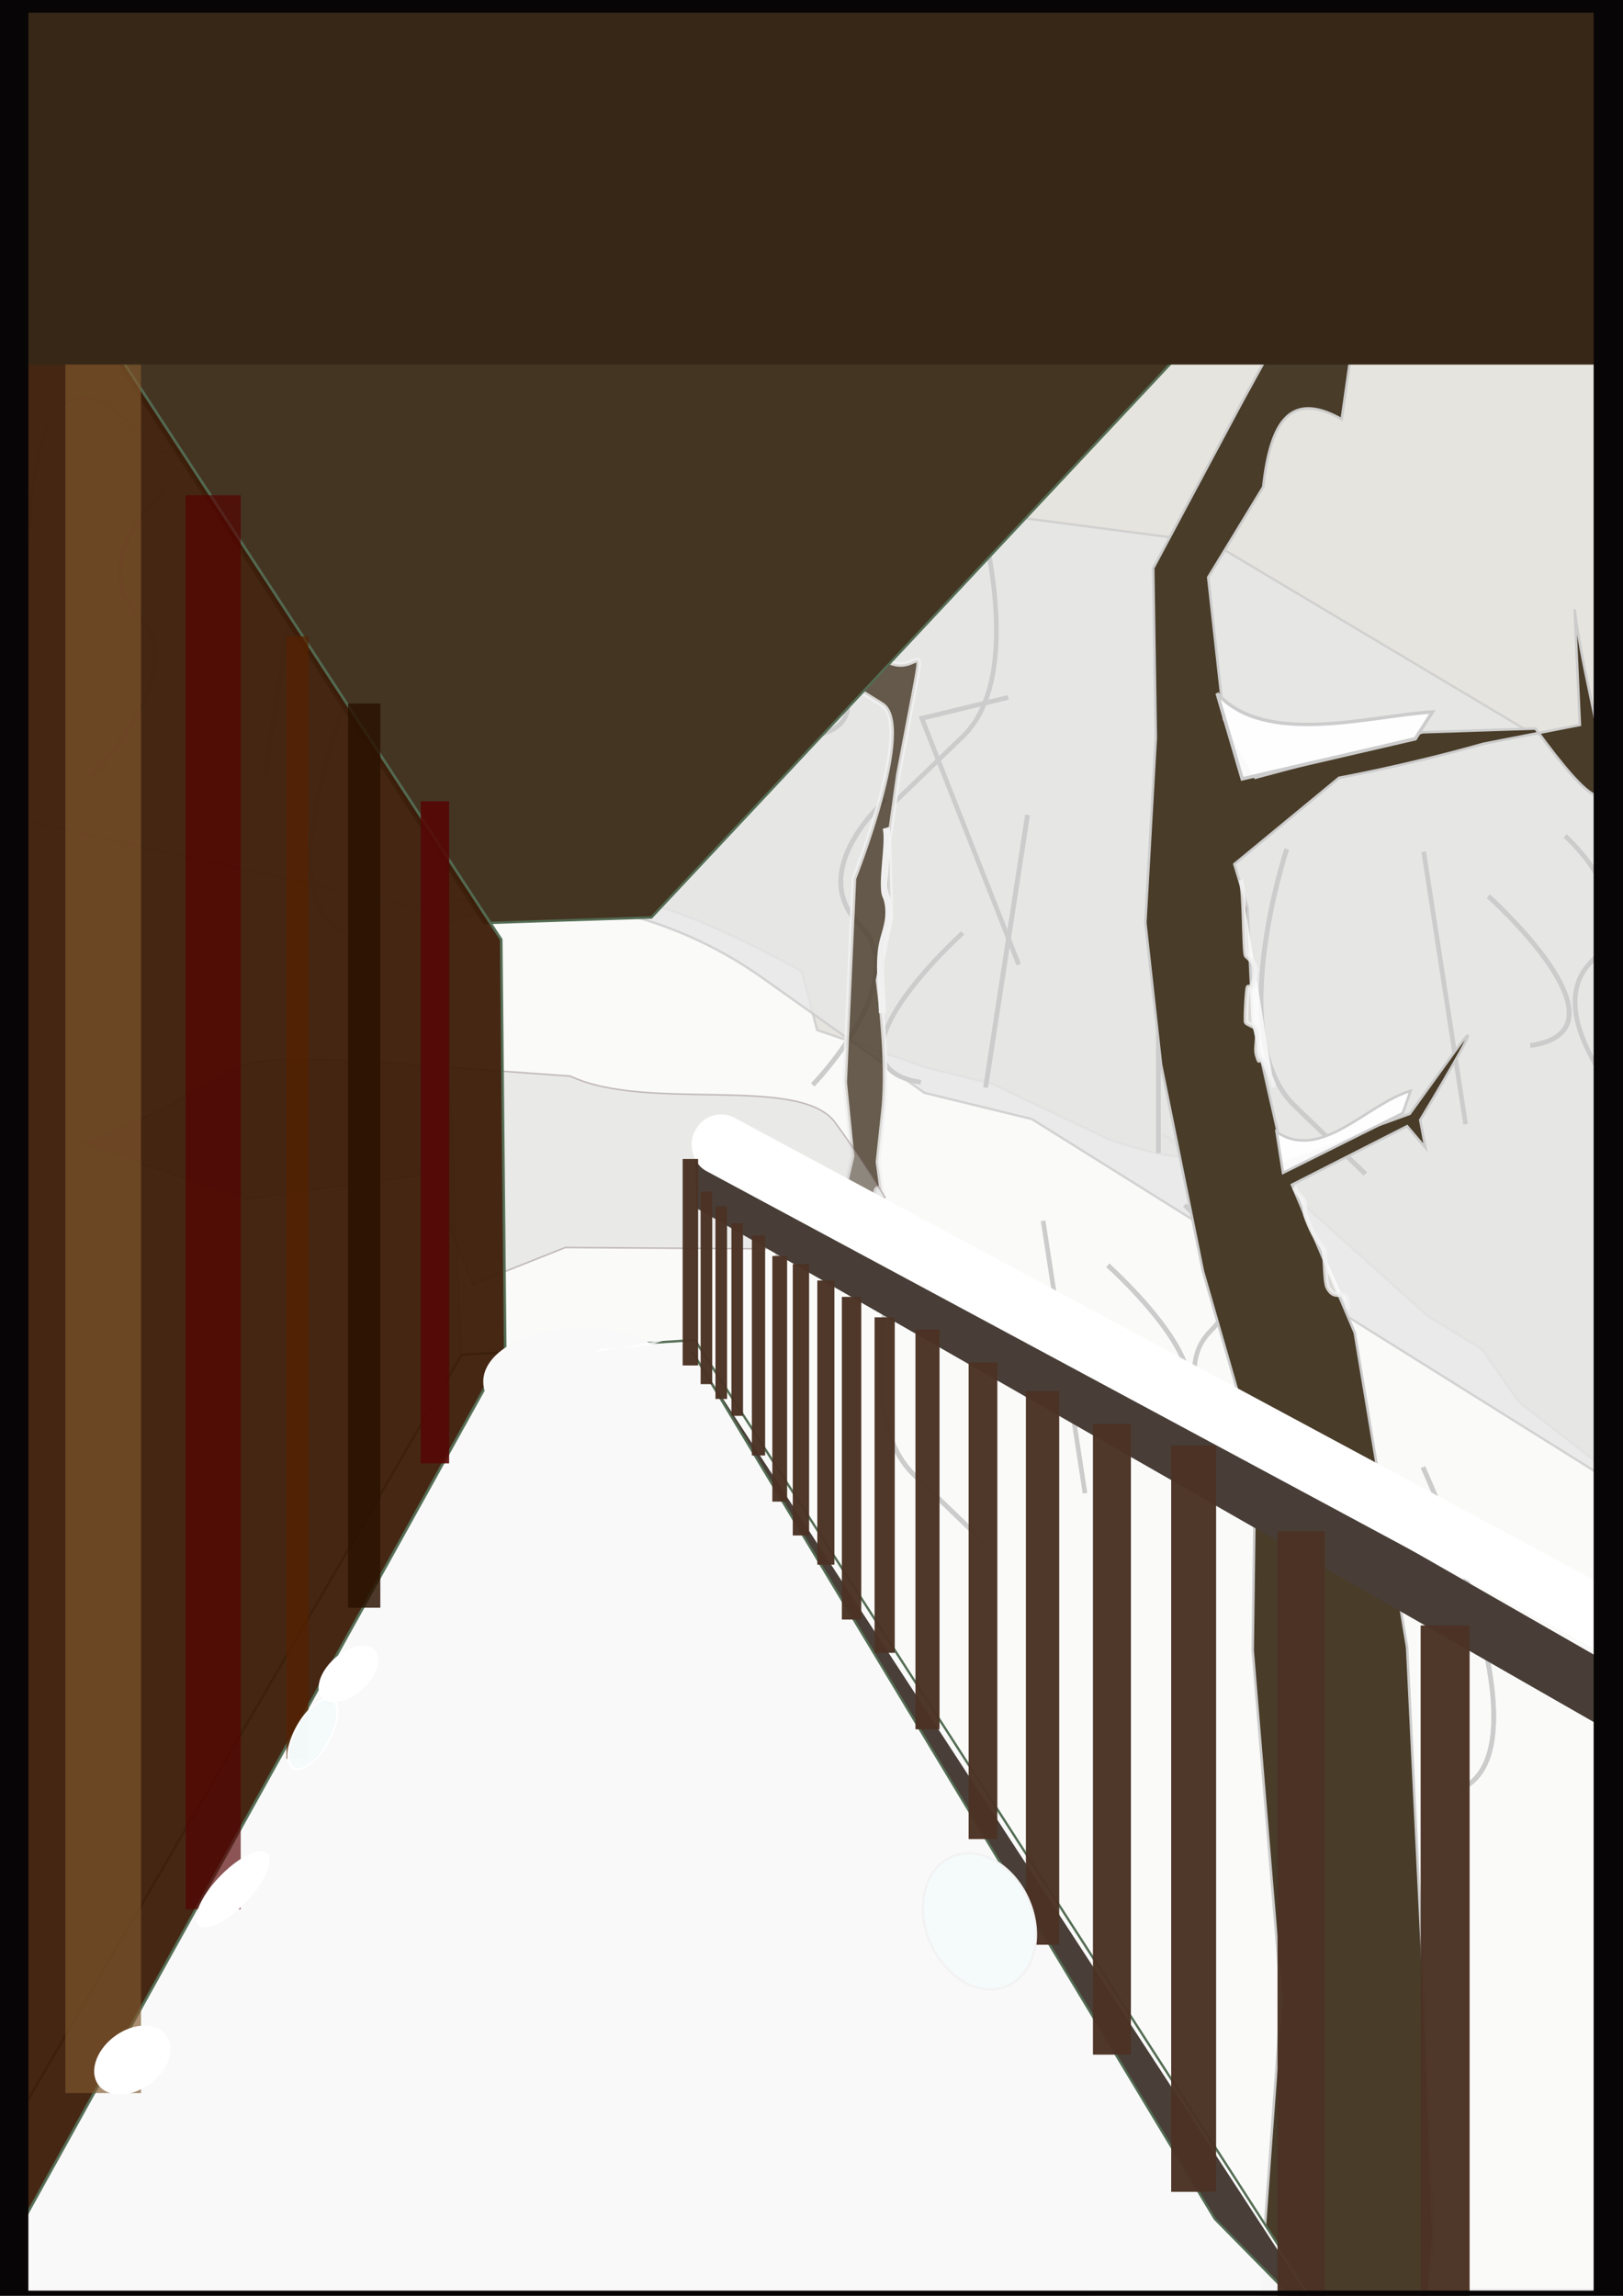 <?xml version="1.0" encoding="UTF-8" standalone="no"?>
<!-- Created with Inkscape (http://www.inkscape.org/) -->

<svg
   width="210mm"
   height="297mm"
   viewBox="0 0 210 297"
   version="1.1"
   id="svg135"
   inkscape:version="1.2.1 (9c6d41e410, 2022-07-14)"
   sodipodi:docname="snowywalk6.svg"
   xmlns:inkscape="http://www.inkscape.org/namespaces/inkscape"
   xmlns:sodipodi="http://sodipodi.sourceforge.net/DTD/sodipodi-0.dtd"
   xmlns="http://www.w3.org/2000/svg"
   xmlns:svg="http://www.w3.org/2000/svg">
  <rect x="0" y="0" width="210" height="297" fill="#808080" stroke="none"/>
  <sodipodi:namedview
     id="namedview137"
     pagecolor="#ffffff"
     bordercolor="#999999"
     borderopacity="1"
     inkscape:showpageshadow="0"
     inkscape:pageopacity="0"
     inkscape:pagecheckerboard="0"
     inkscape:deskcolor="#d1d1d1"
     inkscape:document-units="mm"
     showgrid="false"
     inkscape:zoom="0.47207774"
     inkscape:cx="362.22847"
     inkscape:cy="685.26849"
     inkscape:window-width="1920"
     inkscape:window-height="991"
     inkscape:window-x="-9"
     inkscape:window-y="-9"
     inkscape:window-maximized="1"
     inkscape:current-layer="layer1"
     showguides="true" />
  <defs
     id="defs132" />
  <rect
     style="font-variation-settings:normal;display:inline;vector-effect:none;fill:#e6e4de;fill-opacity:1;fill-rule:evenodd;stroke-width:0.265;stroke-linecap:butt;stroke-linejoin:miter;stroke-miterlimit:4;stroke-dasharray:none;stroke-dashoffset:0;stroke-opacity:1;-inkscape-stroke:none;stop-color:#000000"
     id="rect3412"
     width="211.809"
     height="302.858"
     x="2.189"
     y="-6.74" />
  <g
     inkscape:groupmode="layer"
     id="layer2"
     inkscape:label="Layer 2">
    <g
       id="g6816">
      <path
         style="opacity:0.826;fill:#ffffff;fill-opacity:0.974;stroke:#cccccc;stroke-width:0.3"
         d="m 216.186,233.212 -4.066,-27.447 3.727,-9.488 -19.314,-14.909 -4.744,-6.777 -7.116,-4.405 -16.604,-14.909 -17.62,-8.471 c 0,0 9.149,5.76 -6.777,0.678 l -15.207,-7.239 -8.529,-2.132 -14.215,-4.86 -1.975,-7.619 C 90.305,118.408 76.963,112.163 64.778,117.5 l -7.513,1.859 2.711,62.687 c 0,0 17.287,-19.489 33.885,12.199 l 29.819,56.927 22.025,57.266 64.72,-5.422 z"
         id="path6007"
         sodipodi:nodetypes="ccccccccscccccccscccc" />
      <path
         style="opacity:0.826;fill:#e6e6e6;fill-opacity:0.974;stroke:#cccccc;stroke-width:0.3"
         d="M 217.202,235.584 216.525,101.4 197.21,94.284 156.887,70.225 99.961,62.771 19.992,58.366 c 0,0 -15.587,-22.025 -16.265,12.876 C 3.05,106.143 -47.439,94.961 3.05,106.143 l 50.489,11.182 c 0,0 24.058,-5.76 45.067,9.149 l 21.009,14.909 13.893,3.389 85.051,53.199 -0.678,18.298"
         id="path6009"
         sodipodi:nodetypes="ccccccsscscccc" />
      <path
         style="fill:#501616;fill-opacity:0.974;stroke:#cccccc;stroke-width:0.6;stroke-dasharray:none"
         d="m 39.645,65.482 -5.422,35.24"
         id="path6065" />
      <path
         style="fill:#501616;fill-opacity:0.974;stroke:#cccccc;stroke-width:0.6;stroke-dasharray:none"
         d="M 56.588,67.176 V 109.193"
         id="path6121" />
      <path
         style="fill:none;fill-opacity:0.974;stroke:#cccccc;stroke-width:0.6;stroke-dasharray:none"
         d="m 73.191,69.887 c 0,0 -8.132,24.397 1.017,33.207 9.149,8.81 9.149,8.81 9.149,8.81"
         id="path6123" />
      <path
         style="fill:none;fill-opacity:0.974;stroke:#cccccc;stroke-width:0.6;stroke-dasharray:none"
         d="M 131.812,124.78 119.275,92.928 130.457,90.218"
         id="path6179" />
      <path
         style="fill:none;fill-opacity:0.974;stroke:#cccccc;stroke-width:0.6;stroke-dasharray:none"
         d="m 149.433,86.829 c 0,0 16.942,36.596 4.744,41.678"
         id="path6181" />
      <path
         style="fill:none;fill-opacity:0.974;stroke:#cccccc;stroke-width:0.6;stroke-dasharray:none"
         d="m 99.283,75.986 c 0,0 19.314,17.281 5.422,19.314"
         id="path6183" />
      <path
         style="fill:none;fill-opacity:0.974;stroke:#cccccc;stroke-width:0.6;stroke-dasharray:none"
         d="m 21.348,63.448 c 0,0 -10.504,9.149 -3.388,16.265 7.116,7.116 -6.099,20.67 -6.099,20.67"
         id="path6185" />
      <path
         style="fill:#501616;fill-opacity:0.974;stroke:#cccccc;stroke-width:0.6;stroke-dasharray:none"
         d="m 132.95,105.44 -5.422,35.24"
         id="path6065-2" />
      <path
         style="fill:#501616;fill-opacity:0.974;stroke:#cccccc;stroke-width:0.6;stroke-dasharray:none"
         d="m 149.893,107.135 v 42.017"
         id="path6121-8" />
      <path
         style="fill:none;fill-opacity:0.974;stroke:#cccccc;stroke-width:0.6;stroke-dasharray:none"
         d="m 166.496,109.845 c 0,0 -8.132,24.397 1.017,33.207 9.149,8.81 9.149,8.81 9.149,8.81"
         id="path6123-8" />
      <path
         style="fill:none;fill-opacity:0.974;stroke:#cccccc;stroke-width:0.6;stroke-dasharray:none"
         d="m 225.117,164.739 -12.537,-31.852 11.182,-2.711"
         id="path6179-5" />
      <path
         style="fill:none;fill-opacity:0.974;stroke:#cccccc;stroke-width:0.6;stroke-dasharray:none"
         d="m 184.116,189.814 c 0,0 16.942,36.596 4.744,41.678"
         id="path6181-4" />
      <path
         style="fill:none;fill-opacity:0.974;stroke:#cccccc;stroke-width:0.6;stroke-dasharray:none"
         d="m 192.588,115.945 c 0,0 19.314,17.281 5.422,19.314"
         id="path6183-3" />
      <path
         style="fill:none;fill-opacity:0.974;stroke:#cccccc;stroke-width:0.6;stroke-dasharray:none"
         d="m 114.652,103.407 c 0,0 -10.504,9.149 -3.389,16.265 7.116,7.116 -6.099,20.67 -6.099,20.67"
         id="path6185-5" />
      <path
         style="fill:#501616;fill-opacity:0.974;stroke:#cccccc;stroke-width:0.6;stroke-dasharray:none"
         d="m 132.95,105.44 -5.422,35.24"
         id="path6065-7" />
      <path
         style="fill:#501616;fill-opacity:0.974;stroke:#cccccc;stroke-width:0.6;stroke-dasharray:none"
         d="m 149.893,107.135 v 42.017"
         id="path6121-1" />
      <path
         style="fill:none;fill-opacity:0.974;stroke:#cccccc;stroke-width:0.6;stroke-dasharray:none"
         d="m 166.496,109.845 c 0,0 -8.132,24.397 1.017,33.207 9.149,8.81 9.149,8.81 9.149,8.81"
         id="path6123-0" />
      <path
         style="fill:none;fill-opacity:0.974;stroke:#cccccc;stroke-width:0.6;stroke-dasharray:none"
         d="m 225.117,164.739 -12.537,-31.852 11.182,-2.711"
         id="path6179-0" />
      <path
         style="fill:none;fill-opacity:0.974;stroke:#cccccc;stroke-width:0.6;stroke-dasharray:none"
         d="m 184.116,189.814 c 0,0 16.942,36.596 4.744,41.678"
         id="path6181-41" />
      <path
         style="fill:none;fill-opacity:0.974;stroke:#cccccc;stroke-width:0.6;stroke-dasharray:none"
         d="m 192.588,115.945 c 0,0 19.314,17.281 5.422,19.314"
         id="path6183-0" />
      <path
         style="fill:none;fill-opacity:0.974;stroke:#cccccc;stroke-width:0.6;stroke-dasharray:none"
         d="m 114.652,103.407 c 0,0 -10.504,9.149 -3.389,16.265 7.116,7.116 -6.099,20.67 -6.099,20.67"
         id="path6185-9" />
      <path
         style="fill:#501616;fill-opacity:0.974;stroke:#cccccc;stroke-width:0.6;stroke-dasharray:none"
         d="m 184.213,110.184 5.422,35.24"
         id="path6065-0" />
      <path
         style="fill:#501616;fill-opacity:0.974;stroke:#cccccc;stroke-width:0.6;stroke-dasharray:none"
         d="M 150.328,86.126 V 128.143"
         id="path6121-3" />
      <path
         style="fill:none;fill-opacity:0.974;stroke:#cccccc;stroke-width:0.6;stroke-dasharray:none"
         d="m 125.592,62.068 c 0,0 8.132,24.397 -1.017,33.207 -9.149,8.81 -9.149,8.81 -9.149,8.81"
         id="path6123-7" />
      <path
         style="fill:none;fill-opacity:0.974;stroke:#cccccc;stroke-width:0.6;stroke-dasharray:none"
         d="m 66.971,116.961 12.537,-31.852 -11.182,-2.711"
         id="path6179-6" />
      <path
         style="fill:none;fill-opacity:0.974;stroke:#cccccc;stroke-width:0.6;stroke-dasharray:none"
         d="m 49.351,79.01 c 0,0 -16.942,36.596 -4.744,41.678"
         id="path6181-47" />
      <path
         style="fill:none;fill-opacity:0.974;stroke:#cccccc;stroke-width:0.6;stroke-dasharray:none"
         d="m 124.575,120.689 c 0,0 -19.314,17.281 -5.422,19.314"
         id="path6183-38" />
      <path
         style="fill:none;fill-opacity:0.974;stroke:#cccccc;stroke-width:0.6;stroke-dasharray:none"
         d="m 202.511,108.151 c 0,0 10.504,9.149 3.389,16.265 -7.116,7.116 6.099,20.67 6.099,20.67"
         id="path6185-0" />
      <path
         style="fill:#501616;fill-opacity:0.974;stroke:#cccccc;stroke-width:0.6;stroke-dasharray:none"
         d="m 100.649,154.883 v 42.017"
         id="path6121-8-5" />
      <path
         style="fill:none;fill-opacity:0.974;stroke:#cccccc;stroke-width:0.6;stroke-dasharray:none"
         d="m 117.252,157.594 c 0,0 -8.132,24.397 1.017,33.207 9.149,8.81 9.149,8.81 9.149,8.81"
         id="path6123-8-3" />
      <path
         style="fill:none;fill-opacity:0.974;stroke:#cccccc;stroke-width:0.6;stroke-dasharray:none"
         d="m 175.873,212.487 -12.537,-31.852 11.182,-2.711"
         id="path6179-5-0" />
      <path
         style="fill:none;fill-opacity:0.974;stroke:#cccccc;stroke-width:0.6;stroke-dasharray:none"
         d="m 143.344,163.693 c 0,0 19.314,17.281 5.422,19.314"
         id="path6183-3-7" />
      <path
         style="fill:#501616;fill-opacity:0.974;stroke:#cccccc;stroke-width:0.6;stroke-dasharray:none"
         d="m 100.649,154.883 v 42.017"
         id="path6121-1-5" />
      <path
         style="fill:none;fill-opacity:0.974;stroke:#cccccc;stroke-width:0.6;stroke-dasharray:none"
         d="m 117.252,157.594 c 0,0 -8.132,24.397 1.017,33.207 9.149,8.81 9.149,8.81 9.149,8.81"
         id="path6123-0-0" />
      <path
         style="fill:none;fill-opacity:0.974;stroke:#cccccc;stroke-width:0.6;stroke-dasharray:none"
         d="m 175.873,212.487 -12.537,-31.852 11.182,-2.711"
         id="path6179-0-5" />
      <path
         style="fill:none;fill-opacity:0.974;stroke:#cccccc;stroke-width:0.6;stroke-dasharray:none"
         d="m 143.344,163.693 c 0,0 19.314,17.281 5.422,19.314"
         id="path6183-0-0" />
      <path
         style="fill:#501616;fill-opacity:0.974;stroke:#cccccc;stroke-width:0.6;stroke-dasharray:none"
         d="m 134.969,157.932 5.422,35.24"
         id="path6065-0-2" />
      <path
         style="fill:none;fill-opacity:0.974;stroke:#cccccc;stroke-width:0.6;stroke-dasharray:none"
         d="m 153.267,155.899 c 0,0 10.504,9.149 3.389,16.265 -7.116,7.116 6.099,20.67 6.099,20.67"
         id="path6185-0-6" />
    </g>
    <path
       style="opacity:0.826;fill:#493c29;fill-opacity:1;stroke:#f2f2f2;stroke-width:0.6;stroke-dasharray:none"
       d="m 107.375,161.807 1.917,-8.146 0.958,-4.073 -0.958,-9.584 1.198,-26.356 c 0,0 7.911,-19.85 3.594,-22.523 l -5.032,-3.115 c 0,0 -2.396,-11.261 3.354,-4.552 5.75,6.709 7.667,-3.354 5.75,6.709 l -1.917,10.063 -1.198,8.626 0.24,9.824 -1.677,8.146 c 0,0 1.438,10.063 0.719,16.772 l -0.719,6.709 0.479,3.594 c 0,0 -1.677,-1.438 -0.24,3.834 l 1.438,5.271 z"
       id="path6670"
       sodipodi:nodetypes="cccccscssccccsccscc" />
    <path
       style="opacity:0.982;fill:#493c29;fill-opacity:1;stroke:#f2f2f2;stroke-width:0.9;stroke-dasharray:none"
       d="m 114.643,107.097 c 0.522,1.777 -0.707,7.451 0,8.865 0.409,0.818 0.401,2.384 0.24,3.354 -0.176,1.056 -0.517,1.864 -0.719,2.875 -0.54,2.698 0,6.103 0,8.865"
       id="path6894" />
    <path
       style="opacity:0.391;fill:#cccccc;fill-opacity:0.977;stroke:#7b6767;stroke-width:0.199;stroke-dasharray:none;stroke-opacity:1"
       d="M 10.474,147.836 C 35.568,138.916 22.303,135.496 51.831,137.625 l 21.97,1.584 c 9.908,4.695 29.616,-0.244 34.248,5.986 3.044,4.095 6.462,9.682 6.462,9.682 l -15.509,6.69 -25.848,-0.176 -11.955,4.753 -5.816,-14.26 -23.586,3.169 z"
       id="path33786"
       sodipodi:nodetypes="cscsccccccc" />
  </g>
  <g
     inkscape:label="Layer 1"
     inkscape:groupmode="layer"
     id="layer1"
     style="display:inline">
    <rect
       style="font-variation-settings:normal;display:none;opacity:1;vector-effect:none;fill:#4d4d4d;fill-opacity:1;fill-rule:evenodd;stroke:#cccccc;stroke-width:0.289;stroke-linecap:butt;stroke-linejoin:miter;stroke-miterlimit:4;stroke-dasharray:none;stroke-dashoffset:0;stroke-opacity:1;-inkscape-stroke:none;stop-color:#000000;stop-opacity:1"
       id="rect358"
       width="25.361"
       height="60.512"
       x="64.516"
       y="116.574" />
    <path
       style="fill:#493c29;fill-opacity:1;stroke:#cccccc;stroke-width:0.325"
       d="m 160.728,51.963 -11.515,21.537 0.339,21.936 -1.355,23.93 2.032,18.347 5.419,26.722 6.774,23.531 -0.339,25.526 3.726,45.069 -3.048,41.878 2.032,8.619 19.305,-3.35 1.354,-16.437 -1.016,-27.52 -2.371,-48.658 -6.774,-40.682 -8.128,-19.144 14.902,-7.578 2.371,2.792 -0.677,-3.59 c 0,0 10.16,-16.751 4.403,-8.774 l -5.758,7.977 -4.403,1.595 -11.854,4.387 -4.064,-17.948 -0.677,-14.757 -1.693,-5.584 13.547,-11.168 c 0,0 8.806,-1.595 18.628,-4.387 l 12.533,-2.453 -0.678,-14.934 c 1.781,14.701 10.175,36.32 -5.077,15.407 l -14.566,0.48 -14.226,3.893 -7.451,1.994 -4.064,-7.578 -2.032,-18.347 7.113,-11.686 c 0.858,-7.621 3.028,-12.805 10.16,-8.774 l 1.354,-9.452 -10.499,0.399 z"
       id="path4950"
       sodipodi:nodetypes="ccccccccccccccccccccscccccccsccccccccccccc" />
    <path
       style="opacity:0.99;fill:#f9f9f9;fill-opacity:1;stroke:#536c53;stroke-width:0.3"
       d="M -8.328,292.2 59.72,175.274 89.909,173.357 174.25,304.18 c 0,0 -184.973,9.105 -184.973,-0.958 0,-10.063 0,-10.063 0,-10.063"
       id="path3468" />
    <path
       style="fill:#443422;fill-opacity:1;stroke:#536c53;stroke-width:0.306"
       d="M 156.243,41.934 84.287,118.691 62.632,119.415 11.972,41.934 Z"
       id="path1143"
       sodipodi:nodetypes="ccccc" />
    <path
       style="opacity:0.952;fill:#3c1d09;fill-opacity:1;stroke:#536c53;stroke-width:0.349"
       d="M -0.409,21.816 64.852,121.547 65.37,174.771 3.216,286.904 Z"
       id="path530" />
    <rect
       style="font-variation-settings:normal;fill:#81582e;fill-opacity:1;fill-rule:evenodd;stroke-width:0.276;stroke-linecap:butt;stroke-linejoin:miter;stroke-miterlimit:4;stroke-dasharray:none;stroke-dashoffset:0;stroke-opacity:1;stop-color:#000000;opacity:0.664"
       id="rect360"
       width="9.787"
       height="233.36"
       x="8.458"
       y="37.411" />
    <rect
       style="font-variation-settings:normal;fill:#550000;fill-opacity:1;fill-rule:evenodd;stroke-width:0.21;stroke-linecap:butt;stroke-linejoin:miter;stroke-miterlimit:4;stroke-dasharray:none;stroke-dashoffset:0;stroke-opacity:1;stop-color:#000000;opacity:0.662"
       id="rect362"
       width="7.118"
       height="182.933"
       x="24.027"
       y="64.061" />
    <rect
       style="font-variation-settings:normal;fill:#552200;fill-opacity:1;fill-rule:evenodd;stroke-width:0.112;stroke-linecap:butt;stroke-linejoin:miter;stroke-miterlimit:4;stroke-dasharray:none;stroke-dashoffset:0;stroke-opacity:1;stop-color:#000000;opacity:0.756"
       id="rect364"
       width="2.839"
       height="145.198"
       x="37.066"
       y="82.321" />
    <rect
       style="font-variation-settings:normal;fill:#2b1100;fill-opacity:1;fill-rule:evenodd;stroke-width:0.255;stroke-linecap:butt;stroke-linejoin:miter;stroke-miterlimit:4;stroke-dasharray:none;stroke-dashoffset:0;stroke-opacity:1;stop-color:#000000;opacity:0.829"
       id="rect366"
       width="4.167"
       height="116.967"
       x="45.041"
       y="91.016" />
    <rect
       style="font-variation-settings:normal;fill:#362717;fill-opacity:1;fill-rule:evenodd;stroke-width:0.305;stroke-linecap:butt;stroke-linejoin:miter;stroke-miterlimit:4;stroke-dasharray:none;stroke-dashoffset:0;stroke-opacity:1;stop-color:#000000"
       id="rect1087"
       width="210.456"
       height="52.538"
       x="3.7424101e-08"
       y="-5.375" />
    <rect
       style="font-variation-settings:normal;fill:#483e37;fill-opacity:1;fill-rule:evenodd;stroke-width:0.265;stroke-linecap:butt;stroke-linejoin:miter;stroke-miterlimit:4;stroke-dasharray:none;stroke-dashoffset:0;stroke-opacity:1;stop-color:#000000"
       id="rect1352"
       width="137.867"
       height="8.832"
       x="101.33"
       y="97.081"
       transform="matrix(0.868,0.497,0.02,1,0,0)"
       inkscape:transform-center-x="-59.385691"
       inkscape:transform-center-y="33.800313" />
    <path
       style="opacity:0.99;fill:#483e37;fill-opacity:1;stroke:#536c53;stroke-width:0.3"
       d="m 89.611,174.91 67.568,112.134 16.321,16.582"
       id="path1408"
       sodipodi:nodetypes="ccc" />
    <rect
       style="font-variation-settings:normal;fill:#4b3324;fill-opacity:0.974;fill-rule:evenodd;stroke-width:0.281;stroke-linecap:butt;stroke-linejoin:miter;stroke-miterlimit:4;stroke-dasharray:none;stroke-dashoffset:0;stroke-opacity:1;stop-color:#000000"
       id="rect1410"
       width="4.313"
       height="71.641"
       x="132.74"
       y="179.942" />
    <rect
       style="font-variation-settings:normal;fill:#4b3324;fill-opacity:0.974;fill-rule:evenodd;stroke-width:0.32;stroke-linecap:butt;stroke-linejoin:miter;stroke-miterlimit:4;stroke-dasharray:none;stroke-dashoffset:0;stroke-opacity:1;stop-color:#000000"
       id="rect2654"
       width="4.913"
       height="81.61"
       x="141.416"
       y="184.194" />
    <rect
       style="font-variation-settings:normal;fill:#4b3324;fill-opacity:0.974;fill-rule:evenodd;stroke-width:0.378;stroke-linecap:butt;stroke-linejoin:miter;stroke-miterlimit:4;stroke-dasharray:none;stroke-dashoffset:0;stroke-opacity:1;stop-color:#000000"
       id="rect2656"
       width="5.813"
       height="96.56"
       x="151.539"
       y="186.99" />
    <rect
       style="font-variation-settings:normal;fill:#4b3324;fill-opacity:0.974;fill-rule:evenodd;stroke-width:0.398;stroke-linecap:butt;stroke-linejoin:miter;stroke-miterlimit:4;stroke-dasharray:none;stroke-dashoffset:0;stroke-opacity:1;stop-color:#000000"
       id="rect2658"
       width="6.113"
       height="101.544"
       x="165.297"
       y="198.102" />
    <rect
       style="font-variation-settings:normal;fill:#4b3324;fill-opacity:0.974;fill-rule:evenodd;stroke-width:0.456;stroke-linecap:butt;stroke-linejoin:miter;stroke-miterlimit:4;stroke-dasharray:none;stroke-dashoffset:0;stroke-opacity:1;stop-color:#000000"
       id="rect2660"
       width="6.335"
       height="88.708"
       x="183.818"
       y="210.273" />
    <rect
       style="font-variation-settings:normal;fill:#4b3324;fill-opacity:0.974;fill-rule:evenodd;stroke-width:0.242;stroke-linecap:butt;stroke-linejoin:miter;stroke-miterlimit:4;stroke-dasharray:none;stroke-dashoffset:0;stroke-opacity:1;stop-color:#000000"
       id="rect2662"
       width="3.713"
       height="61.677"
       x="125.332"
       y="176.237" />
    <rect
       style="font-variation-settings:normal;fill:#560705;fill-opacity:1;fill-rule:evenodd;stroke-width:0.204;stroke-linecap:butt;stroke-linejoin:miter;stroke-miterlimit:4;stroke-dasharray:none;stroke-dashoffset:0;stroke-opacity:1;stop-color:#000000;opacity:0.896"
       id="rect3578"
       width="3.667"
       height="85.65"
       x="54.445"
       y="103.66" />
    <rect
       style="font-variation-settings:normal;fill:#ffffff;fill-opacity:1;fill-rule:evenodd;stroke-width:0.33;stroke-linecap:butt;stroke-linejoin:miter;stroke-miterlimit:4;stroke-dasharray:none;stroke-dashoffset:0;stroke-opacity:1;stop-color:#000000"
       id="rect4063"
       width="143.672"
       height="7.794"
       x="148.48"
       y="82.363"
       inkscape:transform-center-x="-62.434355"
       inkscape:transform-center-y="32.795377"
       ry="3.727"
       rx="3.727"
       transform="rotate(28.263)" />
    <ellipse
       style="font-variation-settings:normal;fill:#ffffff;fill-opacity:1;fill-rule:evenodd;stroke:#ffffff;stroke-width:0.331;stroke-linecap:butt;stroke-linejoin:miter;stroke-miterlimit:4;stroke-dasharray:none;stroke-dashoffset:0;stroke-opacity:1;stop-color:#000000"
       id="path4141"
       cx="38.333"
       cy="268.103"
       rx="5.864"
       ry="3.039"
       transform="matrix(0.786,-0.618,0,1,0,0)" />
    <path
       style="display:inline;fill:#ffffff;fill-opacity:0.974;stroke:#cccccc;stroke-width:0.33"
       d="m 165.178,146.44 c 5.78,3.863 11.559,-3.551 17.339,-5.326 l -1.014,2.882 -15.489,7.726 z"
       id="path5222"
       sodipodi:nodetypes="ccccc" />
    <rect
       style="font-variation-settings:normal;fill:#4b3324;fill-opacity:0.974;fill-rule:evenodd;stroke-width:0.202;stroke-linecap:butt;stroke-linejoin:miter;stroke-miterlimit:4;stroke-dasharray:none;stroke-dashoffset:0;stroke-opacity:1;stop-color:#000000"
       id="rect6519"
       width="3.113"
       height="51.71"
       x="118.452"
       y="172.004" />
    <rect
       style="font-variation-settings:normal;fill:#4b3324;fill-opacity:0.974;fill-rule:evenodd;stroke-width:0.17;stroke-linecap:butt;stroke-linejoin:miter;stroke-miterlimit:4;stroke-dasharray:none;stroke-dashoffset:0;stroke-opacity:1;stop-color:#000000"
       id="rect6523"
       width="2.613"
       height="43.405"
       x="113.161"
       y="170.417" />
    <rect
       style="font-variation-settings:normal;fill:#4b3324;fill-opacity:0.974;fill-rule:evenodd;stroke-width:0.163;stroke-linecap:butt;stroke-linejoin:miter;stroke-miterlimit:4;stroke-dasharray:none;stroke-dashoffset:0;stroke-opacity:1;stop-color:#000000"
       id="rect6525"
       width="2.513"
       height="41.744"
       x="108.927"
       y="167.771" />
    <ellipse
       style="font-variation-settings:normal;opacity:1;fill:#f5fafb;fill-opacity:1;fill-rule:evenodd;stroke:#f2f2f2;stroke-width:0.265;stroke-linecap:butt;stroke-linejoin:miter;stroke-miterlimit:4;stroke-dasharray:none;stroke-dashoffset:0;stroke-opacity:1;stop-color:#000000"
       id="path6527"
       cx="278.39"
       cy="-18.431"
       rx="9.105"
       ry="6.948"
       transform="rotate(66.772)" />
    <ellipse
       style="font-variation-settings:normal;fill:#f9f9f9;fill-opacity:1;fill-rule:evenodd;stroke:none;stroke-width:0.312;stroke-linecap:butt;stroke-linejoin:miter;stroke-miterlimit:4;stroke-dasharray:none;stroke-dashoffset:0;stroke-opacity:1;stop-color:#000000"
       id="ellipse6529"
       cx="75.192"
       cy="178.731"
       rx="12.663"
       ry="6.948" />
    <rect
       style="font-variation-settings:normal;fill:#4b3324;fill-opacity:0.974;fill-rule:evenodd;stroke-width:0.144;stroke-linecap:butt;stroke-linejoin:miter;stroke-miterlimit:4;stroke-dasharray:none;stroke-dashoffset:0;stroke-opacity:1;stop-color:#000000"
       id="rect6531"
       width="2.213"
       height="36.76"
       x="105.752"
       y="165.654" />
    <rect
       style="font-variation-settings:normal;fill:#4b3324;fill-opacity:0.974;fill-rule:evenodd;stroke-width:0.137;stroke-linecap:butt;stroke-linejoin:miter;stroke-miterlimit:4;stroke-dasharray:none;stroke-dashoffset:0;stroke-opacity:1;stop-color:#000000"
       id="rect6533"
       width="2.113"
       height="35.099"
       x="102.577"
       y="163.538" />
    <rect
       style="font-variation-settings:normal;fill:#4b3324;fill-opacity:0.974;fill-rule:evenodd;stroke-width:0.124;stroke-linecap:butt;stroke-linejoin:miter;stroke-miterlimit:4;stroke-dasharray:none;stroke-dashoffset:0;stroke-opacity:1;stop-color:#000000"
       id="rect6535"
       width="1.913"
       height="31.777"
       x="99.932"
       y="162.479" />
    <rect
       style="font-variation-settings:normal;fill:#4b3324;fill-opacity:0.974;fill-rule:evenodd;stroke-width:0.111;stroke-linecap:butt;stroke-linejoin:miter;stroke-miterlimit:4;stroke-dasharray:none;stroke-dashoffset:0;stroke-opacity:1;stop-color:#000000"
       id="rect6537"
       width="1.713"
       height="28.455"
       x="97.286"
       y="159.834" />
    <rect
       style="font-variation-settings:normal;fill:#4b3324;fill-opacity:0.974;fill-rule:evenodd;stroke-width:0.098;stroke-linecap:butt;stroke-linejoin:miter;stroke-miterlimit:4;stroke-dasharray:none;stroke-dashoffset:0;stroke-opacity:1;stop-color:#000000"
       id="rect6539"
       width="1.5"
       height="24.917"
       x="94.64"
       y="158.246" />
    <rect
       style="font-variation-settings:normal;fill:#4b3324;fill-opacity:0.974;fill-rule:evenodd;stroke-width:0.098;stroke-linecap:butt;stroke-linejoin:miter;stroke-miterlimit:4;stroke-dasharray:none;stroke-dashoffset:0;stroke-opacity:1;stop-color:#000000"
       id="rect6541"
       width="1.5"
       height="24.917"
       x="92.573"
       y="156.06" />
    <rect
       style="font-variation-settings:normal;fill:#4b3324;fill-opacity:0.974;fill-rule:evenodd;stroke-width:0.098;stroke-linecap:butt;stroke-linejoin:miter;stroke-miterlimit:4;stroke-dasharray:none;stroke-dashoffset:0;stroke-opacity:1;stop-color:#000000"
       id="rect6543"
       width="1.5"
       height="24.917"
       x="90.656"
       y="154.143" />
    <rect
       style="font-variation-settings:normal;fill:#4b3324;fill-opacity:0.974;fill-rule:evenodd;stroke-width:0.117;stroke-linecap:butt;stroke-linejoin:miter;stroke-miterlimit:4;stroke-dasharray:none;stroke-dashoffset:0;stroke-opacity:1;stop-color:#000000"
       id="rect6545"
       width="2"
       height="26.714"
       x="88.33"
       y="149.93" />
    <path
       style="display:inline;fill:#ffffff;fill-opacity:0.974;stroke:#cccccc;stroke-width:0.443"
       d="m 157.484,89.695 c 6.228,6.956 19.847,2.883 27.853,2.408 l -2.215,3.47 -22.392,5.184 z"
       id="path6547"
       sodipodi:nodetypes="ccccc" />
    <path
       style="opacity:0.826;fill:#ffffff;fill-opacity:0.974;stroke:#f2f2f2;stroke-width:0.6;stroke-dasharray:none"
       d="m 167.482,153.585 c 0.343,0.856 0.825,1.118 1.198,1.677 0.308,0.462 0.062,1.385 0.24,1.917 0.578,1.735 1.377,3.294 2.396,4.313 0.122,0.122 0.102,4.277 0.479,5.032 1.124,2.248 2.636,-0.684 2.636,2.875"
       id="path6612" />
    <path
       style="opacity:0.826;fill:#ffffff;fill-opacity:0.974;stroke:none;stroke-width:0.9;stroke-dasharray:none"
       d="m 77.032,174.91 c 0.471,-0.496 0.839,-0.479 1.438,-0.479 0.559,0 1.118,0 1.677,0 0.484,-0.131 0.952,-0.12 1.438,-0.12 l 2.396,-0.24 2.396,-0.839"
       id="path6961" />
    <rect
       style="font-variation-settings:normal;opacity:1;fill:none;fill-opacity:1;fill-rule:evenodd;stroke:#070505;stroke-width:13.031;stroke-linecap:butt;stroke-linejoin:miter;stroke-miterlimit:4;stroke-dasharray:none;stroke-dashoffset:0;stroke-opacity:1;stop-color:#000000;stop-opacity:1"
       id="rect7386"
       width="215.565"
       height="307.732"
       x="-2.846"
       y="-4.879" />
    <path
       style="opacity:0.826;fill:#ffffff;fill-opacity:0.974;stroke:#f2f2f2;stroke-width:0.6;stroke-dasharray:none"
       d="m 160.534,113.811 c 0.53,1.079 0.405,9.51 0.719,9.824 0.684,0.684 1.493,1.215 1.198,2.396 -0.112,0.448 -0.294,1.307 -0.479,1.677 -0.071,0.143 -0.366,-0.113 -0.479,0 -0.146,0.146 -0.365,4.427 -0.24,4.552 0.258,0.258 1.093,0.51 1.198,0.719 0.552,1.103 -0.132,2.479 0.24,3.594 0.532,1.597 -0.133,-0.559 0.719,0.719 0.37,0.555 1.438,2.896 1.438,3.354"
       id="path6614" />
    <rect
       style="font-variation-settings:normal;opacity:1;vector-effect:none;fill:#000000;fill-opacity:0;fill-rule:evenodd;stroke-width:0.134;stroke-linecap:butt;stroke-linejoin:miter;stroke-miterlimit:4;stroke-dasharray:none;stroke-dashoffset:0;stroke-opacity:1;-inkscape-stroke:none;stop-color:#000000;stop-opacity:1"
       id="rect30257"
       width="22.523"
       height="1.917"
       x="64.882"
       y="121.958" />
    <ellipse
       style="font-variation-settings:normal;fill:#ffffff;fill-opacity:1;fill-rule:evenodd;stroke:#ffffff;stroke-width:0.355;stroke-linecap:butt;stroke-linejoin:miter;stroke-miterlimit:4;stroke-dasharray:none;stroke-dashoffset:0;stroke-opacity:1;stop-color:#000000"
       id="ellipse34058"
       cx="116.402"
       cy="282.859"
       rx="4.464"
       ry="4.591"
       transform="matrix(1,0.015,-0.351,0.936,0,0)"
       inkscape:transform-center-x="1.6099105"
       inkscape:transform-center-y="1.7571359" />
    <ellipse
       style="font-variation-settings:normal;opacity:0.986;fill:#f5fafb;fill-opacity:1;fill-rule:evenodd;stroke:#ffffff;stroke-width:0.29;stroke-linecap:butt;stroke-linejoin:miter;stroke-miterlimit:4;stroke-dasharray:none;stroke-dashoffset:0;stroke-opacity:1;stop-color:#000000"
       id="ellipse34060"
       cx="-272.616"
       cy="133.786"
       rx="4.769"
       ry="2.859"
       transform="matrix(0.327,-0.945,0.969,-0.249,0,0)" />
    <ellipse
       style="font-variation-settings:normal;fill:#ffffff;fill-opacity:1;fill-rule:evenodd;stroke:#ffffff;stroke-width:0.278;stroke-linecap:butt;stroke-linejoin:miter;stroke-miterlimit:4;stroke-dasharray:none;stroke-dashoffset:0;stroke-opacity:1;stop-color:#000000"
       id="ellipse34062"
       cx="49.645"
       cy="237.348"
       rx="4.106"
       ry="3.05"
       transform="matrix(0.908,-0.419,0,1,0,0)" />
  </g>
</svg>
